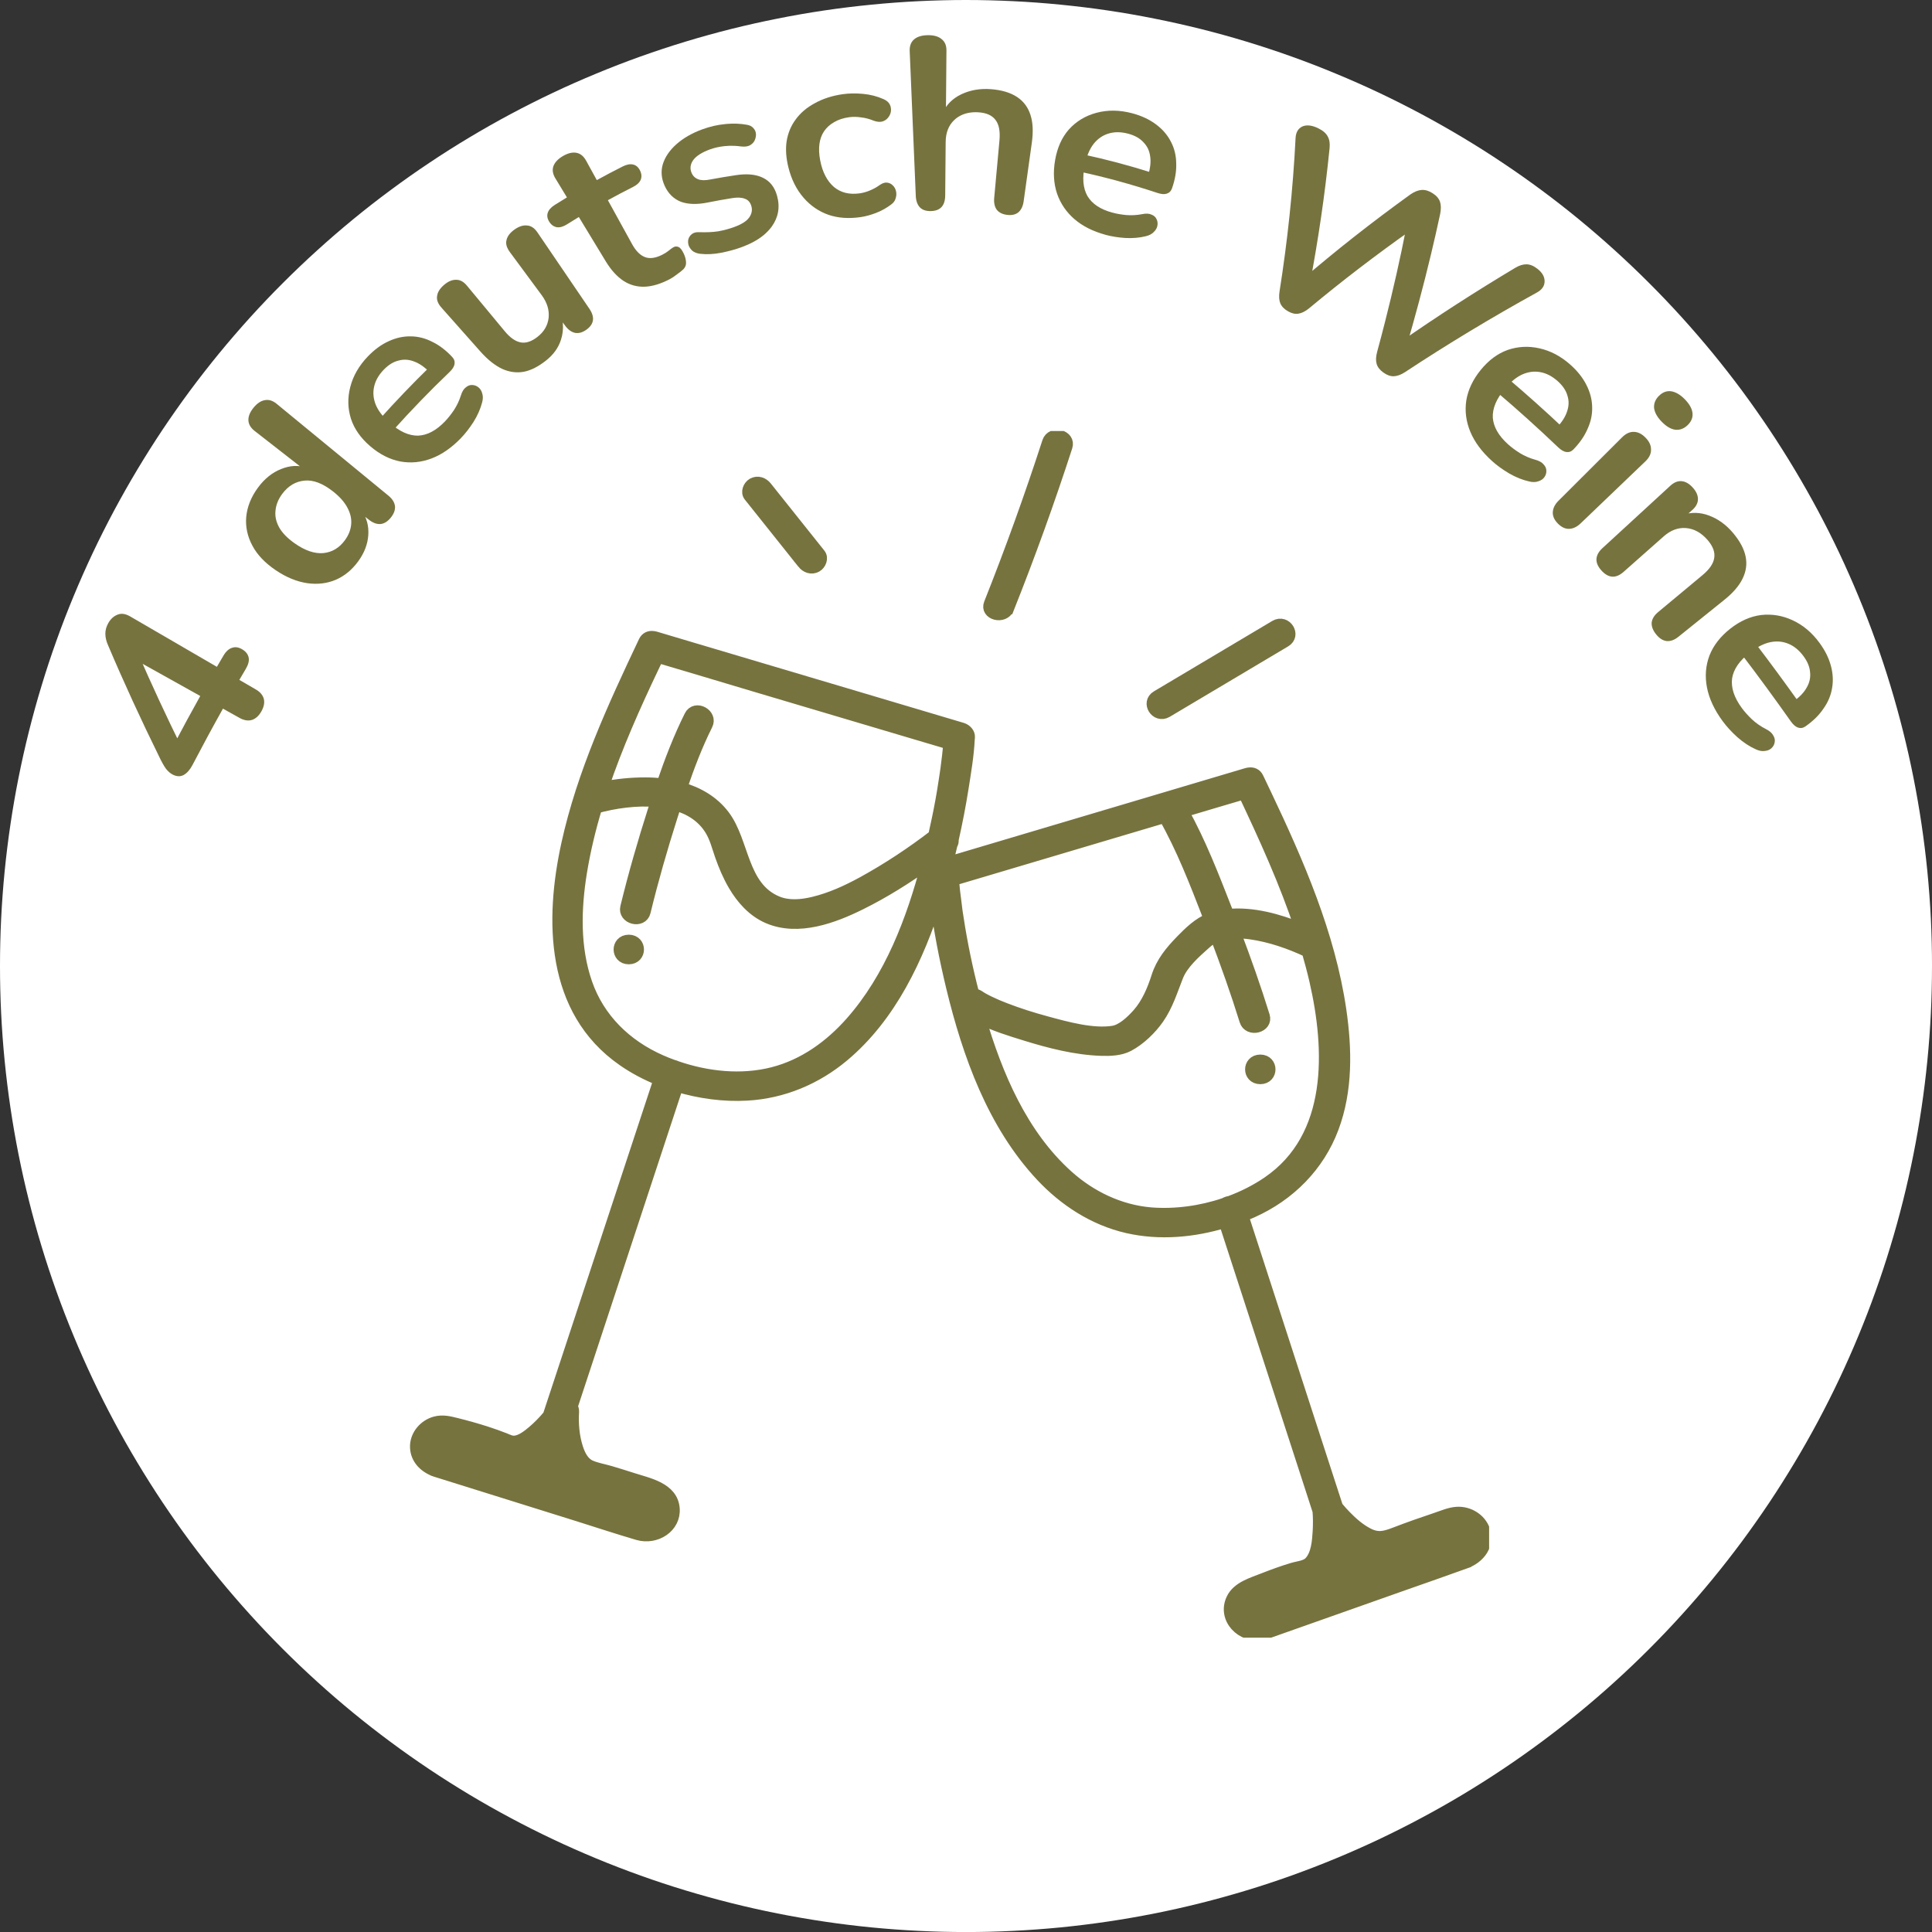<?xml version="1.0" encoding="UTF-8" standalone="no"?> <svg xmlns:inkscape="http://www.inkscape.org/namespaces/inkscape" xmlns:sodipodi="http://sodipodi.sourceforge.net/DTD/sodipodi-0.dtd" xmlns="http://www.w3.org/2000/svg" xmlns:svg="http://www.w3.org/2000/svg" width="316.672" zoomAndPan="magnify" viewBox="0 0 237.504 237.508" height="316.677" preserveAspectRatio="xMidYMid" version="1.0" id="svg16600"><rect x="0" y="0" width="237.504" height="237.508" fill="#333333" stroke="none"/><defs id="defs16590"><clipPath id="239ce9baf5"><path d="M 32,0.141 H 184 V 178 H 32 Z m 0,0" clip-rule="nonzero" id="path16587"></path></clipPath></defs><path fill="#ffffff" d="m 237.504,118.754 c 0,1.945 -0.047,3.887 -0.141,5.828 -0.098,1.941 -0.238,3.879 -0.43,5.812 -0.191,1.934 -0.43,3.863 -0.715,5.785 -0.285,1.922 -0.617,3.836 -0.996,5.742 -0.379,1.906 -0.805,3.801 -1.277,5.688 -0.473,1.887 -0.988,3.758 -1.555,5.617 -0.562,1.859 -1.172,3.703 -1.828,5.535 -0.652,1.828 -1.352,3.641 -2.098,5.438 -0.742,1.797 -1.531,3.57 -2.359,5.328 -0.832,1.758 -1.707,3.492 -2.621,5.207 -0.918,1.715 -1.875,3.406 -2.875,5.07 -1,1.668 -2.039,3.309 -3.117,4.926 -1.082,1.617 -2.199,3.203 -3.355,4.766 -1.16,1.562 -2.355,3.094 -3.586,4.594 -1.234,1.504 -2.504,2.973 -3.809,4.414 -1.305,1.441 -2.645,2.848 -4.02,4.223 -1.375,1.375 -2.781,2.715 -4.223,4.02 -1.438,1.305 -2.91,2.574 -4.41,3.805 -1.504,1.234 -3.035,2.43 -4.598,3.586 -1.559,1.16 -3.148,2.277 -4.766,3.359 -1.613,1.078 -3.258,2.117 -4.922,3.117 -1.668,1 -3.359,1.957 -5.074,2.871 -1.711,0.918 -3.449,1.789 -5.203,2.621 -1.758,0.832 -3.535,1.617 -5.332,2.363 -1.793,0.742 -3.605,1.441 -5.438,2.098 -1.828,0.656 -3.672,1.266 -5.535,1.828 -1.859,0.562 -3.73,1.082 -5.617,1.555 -1.883,0.473 -3.781,0.898 -5.688,1.277 -1.906,0.379 -3.82,0.711 -5.742,0.996 -1.922,0.285 -3.852,0.523 -5.785,0.715 -1.934,0.188 -3.871,0.332 -5.812,0.426 -1.941,0.098 -3.883,0.145 -5.824,0.145 -1.945,0 -3.887,-0.047 -5.828,-0.145 -1.941,-0.094 -3.879,-0.238 -5.812,-0.426 -1.934,-0.191 -3.863,-0.43 -5.785,-0.715 -1.922,-0.285 -3.836,-0.617 -5.742,-0.996 -1.906,-0.379 -3.805,-0.805 -5.688,-1.277 -1.887,-0.473 -3.758,-0.992 -5.617,-1.555 -1.859,-0.562 -3.707,-1.172 -5.535,-1.828 -1.832,-0.656 -3.645,-1.355 -5.438,-2.098 -1.797,-0.746 -3.574,-1.531 -5.332,-2.363 -1.754,-0.832 -3.492,-1.703 -5.203,-2.621 -1.715,-0.914 -3.406,-1.871 -5.074,-2.871 -1.664,-1 -3.309,-2.039 -4.922,-3.117 -1.617,-1.082 -3.207,-2.199 -4.766,-3.359 -1.562,-1.156 -3.094,-2.352 -4.598,-3.586 -1.5,-1.23 -2.973,-2.5 -4.41,-3.805 -1.441,-1.305 -2.848,-2.645 -4.223,-4.02 -1.375,-1.375 -2.715,-2.781 -4.02,-4.223 -1.305,-1.441 -2.574,-2.91 -3.809,-4.414 -1.23,-1.5 -2.426,-3.031 -3.586,-4.594 -1.156,-1.562 -2.273,-3.148 -3.355,-4.766 -1.078,-1.617 -2.117,-3.258 -3.117,-4.926 -1,-1.664 -1.957,-3.355 -2.875,-5.07 -0.914,-1.715 -1.789,-3.449 -2.621,-5.207 C 10.57,167.77 9.781,165.996 9.039,164.199 8.293,162.402 7.594,160.59 6.941,158.762 6.285,156.93 5.676,155.086 5.113,153.227 4.547,151.367 4.031,149.496 3.559,147.609 3.086,145.723 2.66,143.828 2.281,141.922 1.902,140.016 1.57,138.102 1.285,136.18 1,134.258 0.762,132.328 0.57,130.395 0.379,128.461 0.238,126.523 0.141,124.582 0.047,122.641 0,120.699 0,118.754 c 0,-1.941 0.047,-3.887 0.141,-5.824 0.098,-1.941 0.238,-3.879 0.43,-5.816 0.191,-1.934 0.43,-3.859 0.715,-5.785 0.285,-1.922 0.617,-3.836 0.996,-5.742 0.379,-1.906 0.805,-3.801 1.277,-5.688 0.473,-1.883 0.988,-3.758 1.555,-5.617 0.562,-1.859 1.172,-3.703 1.828,-5.535 0.652,-1.828 1.352,-3.641 2.098,-5.438 0.742,-1.793 1.531,-3.57 2.359,-5.328 0.832,-1.758 1.707,-3.492 2.621,-5.207 0.918,-1.711 1.875,-3.402 2.875,-5.07 1,-1.668 2.039,-3.309 3.117,-4.926 1.082,-1.613 2.199,-3.203 3.355,-4.766 1.16,-1.559 2.355,-3.09 3.586,-4.594 1.234,-1.5 2.504,-2.973 3.809,-4.414 1.305,-1.438 2.645,-2.848 4.02,-4.219 1.375,-1.375 2.781,-2.715 4.223,-4.02 1.438,-1.305 2.91,-2.574 4.41,-3.809 1.504,-1.234 3.035,-2.43 4.598,-3.586 1.559,-1.156 3.148,-2.277 4.766,-3.355 1.613,-1.082 3.258,-2.121 4.922,-3.117 1.668,-1 3.359,-1.957 5.074,-2.875 1.711,-0.914 3.449,-1.789 5.203,-2.621 1.758,-0.832 3.535,-1.617 5.332,-2.359 1.793,-0.746 3.605,-1.445 5.438,-2.102 1.828,-0.652 3.676,-1.262 5.535,-1.828 1.859,-0.562 3.73,-1.082 5.617,-1.555 1.883,-0.469 3.781,-0.895 5.688,-1.273 1.906,-0.383 3.82,-0.715 5.742,-1 1.922,-0.285 3.852,-0.52 5.785,-0.711 1.934,-0.191 3.871,-0.336 5.812,-0.43 C 114.867,0.051 116.809,0 118.754,0 c 1.941,0 3.883,0.051 5.824,0.145 1.941,0.094 3.879,0.238 5.812,0.43 1.934,0.191 3.863,0.426 5.785,0.711 1.922,0.285 3.836,0.617 5.742,1 1.906,0.379 3.805,0.805 5.688,1.273 1.887,0.473 3.758,0.992 5.617,1.555 1.863,0.566 3.707,1.176 5.535,1.828 1.832,0.656 3.645,1.355 5.438,2.102 1.797,0.742 3.574,1.527 5.332,2.359 1.754,0.832 3.492,1.707 5.203,2.621 1.715,0.918 3.406,1.875 5.074,2.875 1.664,0.996 3.309,2.035 4.922,3.117 1.617,1.078 3.207,2.199 4.766,3.355 1.562,1.156 3.094,2.352 4.598,3.586 1.5,1.234 2.973,2.504 4.41,3.809 1.441,1.305 2.848,2.645 4.223,4.02 1.375,1.371 2.715,2.781 4.02,4.219 1.305,1.441 2.574,2.914 3.809,4.414 1.23,1.504 2.426,3.035 3.586,4.594 1.156,1.562 2.273,3.152 3.355,4.766 1.078,1.617 2.117,3.258 3.117,4.926 1,1.668 1.957,3.359 2.875,5.07 0.914,1.715 1.789,3.449 2.621,5.207 0.828,1.758 1.617,3.535 2.359,5.328 0.746,1.797 1.445,3.609 2.098,5.438 0.656,1.832 1.266,3.676 1.828,5.535 0.566,1.859 1.082,3.734 1.555,5.617 0.473,1.887 0.898,3.781 1.277,5.688 0.379,1.906 0.711,3.82 0.996,5.742 0.285,1.926 0.523,3.852 0.715,5.785 0.191,1.938 0.332,3.875 0.43,5.816 0.094,1.938 0.141,3.883 0.141,5.824 z m 0,0" fill-opacity="1" fill-rule="nonzero" id="path13368" style="fill:#ffffff;fill-opacity:1"></path><g clip-path="url(#239ce9baf5)" id="g16598" transform="matrix(0.873,0,0,0.834,22.427,52.867)" style="fill:#76733f;fill-opacity:1;stroke:#76733f;stroke-opacity:1"><path fill="#8c894b" d="m 62.852,77.871 c -1.676,0 -1.676,-2.609 0,-2.609 1.68,0 1.68,2.609 0,2.609 z M 180.609,166.965 c -2.852,1.078 -5.723,2.121 -8.586,3.176 -6.523,2.418 -13.059,4.828 -19.582,7.246 -0.121,0.043 -0.234,0.07 -0.34,0.078 -2.895,0.602 -5.523,-2.281 -4.254,-5.141 0.785,-1.758 2.844,-2.332 4.48,-3.012 1.305,-0.539 2.637,-1.043 3.984,-1.469 0.809,-0.262 1.898,-0.312 2.496,-0.977 1.02,-1.137 1.141,-3.105 1.227,-4.551 0.055,-0.988 0.055,-1.992 -0.023,-2.98 -0.375,-1.203 -0.75,-2.402 -1.113,-3.602 -2.566,-8.266 -5.133,-16.531 -7.691,-24.805 -1.473,-4.73 -2.941,-9.473 -4.41,-14.207 -4.41,1.418 -9.188,1.871 -13.695,0.793 -4.738,-1.133 -8.871,-3.977 -12.09,-7.578 -6.812,-7.613 -10.301,-17.91 -12.574,-27.707 -0.98,-4.254 -1.809,-8.598 -2.312,-12.965 -2.574,8.484 -6.43,17.148 -13.109,22.996 -3.801,3.332 -8.457,5.41 -13.527,5.707 -3.23,0.191 -6.629,-0.281 -9.832,-1.297 -0.512,1.617 -1.02,3.234 -1.531,4.863 -2.879,9.141 -5.75,18.277 -8.629,27.422 -1.574,5 -3.148,10.012 -4.727,15.016 0.133,0.191 0.219,0.426 0.203,0.719 -0.105,1.777 0.043,3.637 0.562,5.336 0.316,1.016 0.82,2.164 1.828,2.652 0.871,0.418 1.941,0.59 2.863,0.879 1.008,0.312 2.02,0.645 3.02,0.98 2.34,0.793 5.68,1.418 5.898,4.438 0.199,2.723 -2.5,4.543 -4.996,3.777 -2.809,-0.863 -5.594,-1.828 -8.395,-2.75 -6.734,-2.199 -13.477,-4.41 -20.207,-6.613 -0.113,-0.031 -0.211,-0.086 -0.305,-0.137 -1.41,-0.672 -2.375,-1.922 -2.316,-3.574 0.062,-1.566 1.203,-2.984 2.699,-3.41 1.023,-0.297 2,-0.027 2.992,0.234 1.418,0.371 2.816,0.781 4.199,1.25 0.844,0.289 1.68,0.594 2.5,0.934 0.496,0.207 0.938,0.469 1.496,0.418 0.945,-0.098 1.871,-0.863 2.555,-1.465 0.828,-0.73 1.578,-1.539 2.254,-2.391 0.637,-2.027 1.281,-4.047 1.914,-6.074 2.879,-9.141 5.75,-18.277 8.633,-27.418 1.676,-5.336 3.355,-10.668 5.035,-15.992 -1.836,-0.773 -3.566,-1.73 -5.117,-2.863 -10.141,-7.383 -10.203,-20.738 -7.855,-31.906 2.195,-10.426 6.5,-20.176 10.867,-29.832 0.254,-0.559 0.715,-0.73 1.164,-0.66 0.098,0.008 0.203,0.023 0.316,0.059 1.773,0.559 3.559,1.105 5.332,1.664 7.734,2.406 15.469,4.816 23.211,7.219 4.879,1.523 9.762,3.035 14.641,4.559 0.523,0.164 1,0.68 0.957,1.262 -0.008,0.113 -0.019,0.219 -0.027,0.332 -0.113,2.398 -0.512,4.816 -0.867,7.184 -0.383,2.559 -0.863,5.098 -1.402,7.621 0.035,0.234 -0.008,0.48 -0.156,0.703 -0.199,0.914 -0.418,1.828 -0.645,2.734 1.48,-0.461 2.957,-0.922 4.438,-1.383 7.734,-2.41 15.469,-4.82 23.211,-7.223 4.879,-1.523 9.762,-3.035 14.641,-4.559 0.113,-0.035 0.219,-0.051 0.312,-0.059 0.453,-0.07 0.906,0.102 1.156,0.66 0.359,0.793 0.723,1.582 1.082,2.375 4.609,10.145 8.992,20.695 10.551,31.805 0.809,5.77 0.93,11.875 -1.07,17.434 -1.992,5.543 -6.047,9.883 -11.379,12.371 -0.434,0.199 -0.871,0.391 -1.312,0.574 0.469,1.504 0.93,3 1.398,4.508 2.566,8.262 5.133,16.527 7.691,24.801 1.402,4.516 2.801,9.031 4.203,13.547 0.184,0.234 -0.09,-0.105 0.164,0.215 0.32,0.402 0.652,0.785 1,1.16 0.93,1 1.949,1.949 3.16,2.609 1.461,0.801 2.461,0.504 3.941,-0.086 1.902,-0.766 3.836,-1.48 5.785,-2.16 0.902,-0.312 1.887,-0.773 2.852,-0.836 1.66,-0.121 3.27,0.949 3.801,2.531 0.707,2.184 -0.633,4.082 -2.637,4.84 z M 145.258,54.859 c -1.473,0.461 -2.941,0.914 -4.414,1.375 2.43,4.586 4.254,9.535 6.066,14.383 0.102,0.285 0.207,0.562 0.312,0.852 3.438,-0.355 7.07,0.695 10.301,2.078 -2.16,-6.848 -5.039,-13.449 -7.996,-20.008 -1.426,0.434 -2.852,0.879 -4.27,1.32 z M 66.918,33.426 c -0.211,0.461 -0.418,0.922 -0.629,1.383 -2.652,5.828 -5.191,11.789 -7.16,17.914 2.004,-0.438 4.082,-0.652 6.09,-0.645 0.801,0 1.602,0.051 2.402,0.156 1.121,-3.438 2.367,-6.848 3.922,-10.109 0.723,-1.516 2.977,-0.191 2.254,1.312 -1.434,3.004 -2.574,6.152 -3.609,9.328 2.355,0.695 4.496,1.973 6.012,4.07 2.816,3.898 2.453,10.508 7.488,12.719 1.629,0.715 3.473,0.539 5.16,0.121 2.488,-0.625 4.801,-1.738 7.02,-3.008 3.5,-2.012 6.91,-4.379 10.023,-6.883 0.363,-1.707 0.715,-3.418 1.008,-5.133 0.156,-0.887 0.297,-1.773 0.426,-2.672 0.062,-0.398 0.125,-0.809 0.176,-1.207 0.078,-0.586 0.051,-0.367 0.121,-0.879 0.156,-1.219 0.297,-2.445 0.402,-3.672 -1.43,-0.445 -2.863,-0.887 -4.289,-1.332 C 96,42.48 88.266,40.07 80.523,37.672 75.98,36.242 71.449,34.836 66.918,33.426 Z m 38.023,30.371 c -3.008,2.25 -6.176,4.34 -9.5,6.062 -3.793,1.965 -8.715,3.906 -12.918,2.027 -2.121,-0.949 -3.688,-2.812 -4.801,-4.805 -0.777,-1.383 -1.367,-2.859 -1.871,-4.355 -0.438,-1.305 -0.73,-2.637 -1.445,-3.836 -1.148,-1.941 -2.949,-3.09 -5.012,-3.699 -0.191,0.617 -0.383,1.227 -0.566,1.844 -1.406,4.621 -2.688,9.293 -3.781,14 -0.383,1.633 -2.898,0.938 -2.516,-0.699 1.121,-4.816 2.438,-9.594 3.879,-14.316 0.141,-0.445 0.27,-0.891 0.41,-1.324 -2.922,-0.285 -6.055,0.211 -8.594,0.941 -0.906,3.141 -1.637,6.324 -2.141,9.551 -0.836,5.395 -0.984,11.125 0.758,16.363 1.73,5.211 5.523,9.125 10.473,11.406 0.574,0.27 1.164,0.512 1.766,0.738 0.156,0.027 0.312,0.086 0.453,0.164 4.332,1.566 9.188,2.105 13.633,0.914 4.418,-1.184 8.09,-3.992 11.012,-7.438 5.586,-6.602 8.664,-15.18 10.762,-23.539 z m 4.195,8.227 c 0.555,3.75 1.293,7.465 2.207,11.145 0.262,0.012 0.531,0.105 0.785,0.297 -0.234,-0.184 0.184,0.121 0.227,0.148 0.121,0.078 0.234,0.148 0.355,0.219 0.277,0.164 0.566,0.312 0.852,0.461 0.73,0.371 1.48,0.703 2.246,1.008 1.895,0.766 3.836,1.41 5.801,1.965 2.879,0.82 6.57,1.891 9.449,1.418 1.277,-0.207 2.582,-1.469 3.559,-2.617 1.297,-1.531 2.121,-3.586 2.695,-5.48 0.652,-2.148 1.914,-3.742 3.418,-5.359 1.141,-1.227 2.395,-2.496 3.953,-3.168 -0.062,-0.156 -0.113,-0.305 -0.168,-0.461 -1.824,-4.922 -3.672,-9.941 -6.184,-14.578 -5.422,1.688 -10.848,3.375 -16.27,5.062 -4.531,1.41 -9.066,2.816 -13.59,4.227 0.062,0.566 0.098,1.133 0.156,1.688 0.07,0.629 0.148,1.254 0.227,1.879 0.062,0.629 0.148,1.262 0.281,2.148 z m 37.648,42.012 c 0.203,-0.141 0.445,-0.234 0.699,-0.262 1.93,-0.746 3.758,-1.711 5.391,-2.879 9.422,-6.715 8.902,-19.652 6.691,-29.734 -0.32,-1.453 -0.688,-2.879 -1.078,-4.309 -2.523,-1.242 -5.254,-2.234 -8.047,-2.652 -0.75,-0.113 -1.523,-0.172 -2.289,-0.156 1.473,4.07 2.863,8.18 4.09,12.328 0.477,1.617 -2.043,2.297 -2.516,0.695 -1.25,-4.219 -2.668,-8.387 -4.168,-12.527 -0.617,0.289 -1.129,0.703 -1.668,1.211 -1.391,1.293 -3.133,2.922 -3.82,4.73 -0.816,2.148 -1.426,4.316 -2.73,6.266 -1.027,1.531 -2.566,3.098 -4.184,3.992 -1.105,0.609 -2.508,0.668 -3.742,0.625 -3.629,-0.121 -7.281,-1.113 -10.719,-2.227 -2.129,-0.688 -4.445,-1.426 -6.473,-2.539 2.375,8.465 5.898,17.25 12.355,23.324 3.242,3.051 7.352,5.156 11.832,5.539 3.441,0.27 7.047,-0.242 10.375,-1.426 z m 4.996,-18.496 c 1.68,0 1.68,-2.609 0,-2.609 -1.68,0 -1.688,2.609 0,2.609 z M 87.445,19.629 c 0.43,0.555 1.125,0.852 1.785,0.469 C 89.777,19.777 90.125,18.879 89.699,18.312 87.176,15.008 84.656,11.703 82.141,8.395 81.715,7.84 81.02,7.543 80.355,7.926 79.809,8.25 79.461,9.145 79.887,9.711 c 2.523,3.305 5.039,6.609 7.559,9.918 z m 28.797,6.645 c 2.984,-7.855 5.727,-15.805 8.215,-23.836 0.492,-1.609 -2.02,-2.297 -2.516,-0.695 -2.488,8.027 -5.23,15.98 -8.211,23.836 -0.602,1.574 1.922,2.254 2.512,0.695 z m 22.332,15.242 c 5.559,-3.461 11.109,-6.918 16.668,-10.379 1.426,-0.887 0.113,-3.141 -1.312,-2.254 -5.559,3.465 -11.109,6.918 -16.668,10.379 -1.426,0.887 -0.113,3.148 1.312,2.254 z m 0,0" fill-opacity="1" fill-rule="nonzero" id="path16596" style="fill:#76733f;fill-opacity:1;stroke:#76733f;stroke-width:1.757;stroke-dasharray:none;stroke-opacity:1"></path></g><g aria-label="4 deutsche Weine" id="text20235" style="font-weight:600;font-size:30px;font-family:Nunito;-inkscape-font-specification:'Nunito, Semi-Bold';text-align:center;text-anchor:middle;fill:#76733f;stroke-width:1.5;stroke-linecap:round;stroke-linejoin:round;stroke-miterlimit:60.2" class="UnoptimicedTransforms" transform="translate(1.5,-1.5)"><path d="m 30.627,88.959 c -0.31,0.542 -0.691,0.889 -1.145,1.041 -0.472,0.142 -0.98,0.063 -1.523,-0.24 l -2.051,-1.145 c -1.28,2.286 -2.526,4.594 -3.74,6.917 -0.305,0.583 -0.664,0.995 -1.081,1.235 -0.407,0.222 -0.86,0.207 -1.359,-0.047 -0.285,-0.145 -0.558,-0.38 -0.819,-0.705 C 18.658,95.672 18.364,95.148 18.03,94.443 15.849,90.004 13.752,85.461 11.777,80.808 11.563,80.325 11.454,79.861 11.45,79.415 c -0.003,-0.446 0.119,-0.887 0.366,-1.323 0.293,-0.515 0.677,-0.861 1.148,-1.036 0.455,-0.185 0.968,-0.109 1.541,0.224 l 10.657,6.194 c 0.265,-0.455 0.531,-0.909 0.799,-1.363 0.317,-0.537 0.675,-0.861 1.07,-0.974 0.39,-0.142 0.808,-0.077 1.255,0.193 0.448,0.269 0.709,0.614 0.787,1.031 0.072,0.389 -0.05,0.846 -0.362,1.375 -0.264,0.447 -0.527,0.894 -0.788,1.343 l 2.032,1.181 c 0.538,0.313 0.866,0.709 0.984,1.186 0.101,0.467 -0.004,0.97 -0.314,1.513 z m -7.508,-1.9 -8.206,-4.579 c 0.157,-0.283 0.315,-0.566 0.474,-0.848 1.736,4.003 3.563,7.924 5.456,11.768 l -0.905,-0.474 c 1.035,-1.967 2.095,-3.924 3.181,-5.866 z" style="font-weight:bold;-inkscape-font-specification:'Nunito, Bold'" id="path22836"></path><path d="m 42.548,70.488 c -0.767,1.055 -1.685,1.815 -2.771,2.286 -1.073,0.453 -2.239,0.595 -3.502,0.418 -1.278,-0.188 -2.571,-0.712 -3.868,-1.588 -1.315,-0.887 -2.275,-1.885 -2.871,-3.007 -0.612,-1.132 -0.871,-2.315 -0.768,-3.543 0.116,-1.246 0.596,-2.454 1.441,-3.604 0.805,-1.096 1.759,-1.861 2.842,-2.289 1.098,-0.446 2.142,-0.497 3.129,-0.168 -0.074,0.095 -0.148,0.189 -0.222,0.284 l -6.151,-4.797 c -0.489,-0.381 -0.746,-0.815 -0.769,-1.302 -0.023,-0.487 0.183,-1.004 0.619,-1.545 0.436,-0.541 0.898,-0.853 1.38,-0.937 0.497,-0.102 0.984,0.046 1.463,0.439 l 13.751,11.299 c 0.478,0.393 0.746,0.824 0.805,1.29 0.044,0.454 -0.124,0.916 -0.501,1.391 -0.377,0.475 -0.79,0.742 -1.241,0.801 -0.467,0.046 -0.946,-0.119 -1.435,-0.501 l -1.845,-1.44 c 0.307,0.094 0.613,0.189 0.919,0.284 0.627,0.886 0.897,1.892 0.822,3.016 -0.075,1.125 -0.483,2.189 -1.226,3.211 z m -1.659,-2.564 c 0.455,-0.617 0.715,-1.262 0.779,-1.944 0.065,-0.681 -0.083,-1.36 -0.444,-2.037 -0.364,-0.706 -0.962,-1.388 -1.797,-2.04 -1.262,-0.985 -2.422,-1.43 -3.494,-1.32 -1.085,0.098 -2.004,0.642 -2.737,1.628 -0.484,0.651 -0.76,1.334 -0.827,2.042 -0.083,0.696 0.069,1.396 0.456,2.097 0.383,0.672 1.01,1.313 1.878,1.927 1.292,0.915 2.484,1.314 3.563,1.214 1.065,-0.112 1.934,-0.633 2.623,-1.566 z" style="font-weight:bold;-inkscape-font-specification:'Nunito, Bold'" id="path22838"></path><path d="m 55.171,55.35 c -1.148,1.187 -2.339,2.021 -3.607,2.503 -1.267,0.481 -2.547,0.612 -3.85,0.378 -1.288,-0.249 -2.53,-0.87 -3.71,-1.884 -1.151,-0.989 -1.943,-2.103 -2.358,-3.359 -0.4,-1.272 -0.433,-2.578 -0.088,-3.909 0.345,-1.36 1.07,-2.625 2.168,-3.767 0.804,-0.836 1.655,-1.457 2.54,-1.86 0.901,-0.419 1.806,-0.619 2.707,-0.602 0.918,0.002 1.808,0.228 2.672,0.673 0.866,0.416 1.682,1.043 2.456,1.873 0.244,0.262 0.334,0.559 0.272,0.891 -0.061,0.303 -0.266,0.619 -0.614,0.951 -2.428,2.32 -4.766,4.744 -7.019,7.257 l -1.602,-1.439 c 2.004,-2.232 4.075,-4.397 6.216,-6.485 -0.018,0.226 -0.035,0.451 -0.051,0.677 -0.642,-0.654 -1.285,-1.096 -1.934,-1.322 -0.634,-0.241 -1.264,-0.274 -1.891,-0.096 -0.624,0.149 -1.23,0.523 -1.808,1.123 -0.638,0.663 -1.035,1.375 -1.189,2.125 -0.154,0.721 -0.081,1.452 0.217,2.191 0.298,0.71 0.811,1.389 1.536,2.045 l 0.155,0.14 c 1.211,1.097 2.389,1.623 3.517,1.6 1.131,-0.051 2.208,-0.629 3.27,-1.725 0.368,-0.38 0.738,-0.842 1.113,-1.388 0.376,-0.574 0.664,-1.18 0.867,-1.821 0.141,-0.47 0.346,-0.805 0.611,-1.002 0.251,-0.212 0.512,-0.308 0.782,-0.288 0.285,0.005 0.544,0.104 0.778,0.294 0.22,0.176 0.373,0.428 0.459,0.756 0.102,0.314 0.096,0.674 -0.014,1.081 -0.206,0.8 -0.558,1.596 -1.053,2.395 -0.496,0.772 -1.01,1.435 -1.55,1.993 z" style="font-weight:bold;-inkscape-font-specification:'Nunito, Bold'" id="path22840"></path><path d="m 65.635,45.81 c -0.938,0.747 -1.841,1.212 -2.73,1.39 -0.901,0.162 -1.798,0.044 -2.693,-0.363 -0.879,-0.42 -1.768,-1.125 -2.653,-2.122 l -4.798,-5.407 c -0.423,-0.477 -0.602,-0.944 -0.531,-1.405 0.057,-0.475 0.339,-0.935 0.849,-1.373 0.509,-0.438 1.006,-0.649 1.485,-0.634 0.483,-0.015 0.927,0.226 1.334,0.717 l 4.659,5.615 c 0.661,0.797 1.319,1.25 1.965,1.366 0.648,0.116 1.329,-0.116 2.06,-0.689 0.794,-0.622 1.246,-1.389 1.36,-2.322 0.102,-0.947 -0.176,-1.884 -0.853,-2.801 l -3.922,-5.308 c -0.065,-0.088 -0.124,-0.176 -0.174,-0.263 -0.245,-0.418 -0.323,-0.815 -0.229,-1.191 0.101,-0.471 0.428,-0.907 0.981,-1.3 0.553,-0.393 1.073,-0.558 1.551,-0.499 0.486,0.03 0.907,0.312 1.268,0.842 l 6.382,9.381 c 0.722,1.061 0.583,1.92 -0.382,2.601 -0.461,0.325 -0.909,0.452 -1.351,0.378 -0.453,-0.09 -0.866,-0.383 -1.234,-0.882 l -1.353,-1.835 c 0.293,0.157 0.585,0.315 0.876,0.474 0.099,0.375 0.162,0.742 0.191,1.1 0.054,0.711 -0.029,1.389 -0.249,2.035 -0.315,0.961 -0.915,1.783 -1.807,2.494 z" style="font-weight:bold;-inkscape-font-specification:'Nunito, Bold'" id="path22842"></path><path d="m 80.84,35.815 c -1.104,0.576 -2.122,0.891 -3.082,0.931 -0.942,0.031 -1.806,-0.201 -2.595,-0.708 -0.798,-0.524 -1.533,-1.32 -2.187,-2.396 l -3.318,-5.465 c -0.489,0.297 -0.975,0.598 -1.459,0.903 -0.446,0.281 -0.853,0.401 -1.224,0.355 -0.382,-0.062 -0.695,-0.276 -0.935,-0.645 -0.252,-0.385 -0.322,-0.758 -0.207,-1.119 0.115,-0.361 0.402,-0.688 0.861,-0.978 0.497,-0.313 0.997,-0.623 1.5,-0.928 L 66.776,23.43 c -0.322,-0.53 -0.407,-1.029 -0.248,-1.498 0.178,-0.48 0.575,-0.902 1.19,-1.258 0.615,-0.355 1.17,-0.483 1.655,-0.387 0.486,0.096 0.876,0.418 1.176,0.961 l 1.317,2.392 c 1.051,-0.578 2.114,-1.138 3.186,-1.678 0.486,-0.244 0.916,-0.322 1.285,-0.234 0.369,0.087 0.652,0.34 0.852,0.754 0.191,0.396 0.212,0.774 0.068,1.133 -0.153,0.342 -0.465,0.628 -0.936,0.865 -1.041,0.524 -2.073,1.068 -3.094,1.63 l 2.982,5.414 c 0.463,0.841 0.999,1.368 1.597,1.589 0.6,0.221 1.306,0.112 2.137,-0.313 0.301,-0.154 0.553,-0.315 0.757,-0.484 0.204,-0.169 0.392,-0.306 0.562,-0.411 0.206,-0.123 0.42,-0.137 0.64,-0.044 0.212,0.076 0.429,0.349 0.652,0.818 0.172,0.361 0.264,0.716 0.28,1.062 0.025,0.321 -0.083,0.606 -0.323,0.857 -0.189,0.182 -0.45,0.388 -0.782,0.624 -0.323,0.253 -0.619,0.451 -0.891,0.593 z" style="font-weight:bold;-inkscape-font-specification:'Nunito, Bold'" id="path22844"></path><path d="m 89.668,31.884 c -0.762,0.281 -1.595,0.508 -2.508,0.688 -0.913,0.18 -1.789,0.223 -2.638,0.123 -0.364,-0.056 -0.662,-0.172 -0.894,-0.351 -0.223,-0.206 -0.381,-0.43 -0.472,-0.674 -0.081,-0.271 -0.092,-0.53 -0.03,-0.778 0.08,-0.256 0.226,-0.465 0.438,-0.626 0.231,-0.169 0.525,-0.244 0.881,-0.224 0.882,0.032 1.666,-0.002 2.365,-0.109 0.691,-0.126 1.345,-0.302 1.969,-0.533 0.881,-0.325 1.483,-0.7 1.809,-1.147 0.337,-0.472 0.428,-0.963 0.26,-1.477 -0.143,-0.437 -0.405,-0.72 -0.789,-0.845 -0.371,-0.15 -0.877,-0.18 -1.514,-0.082 -1.027,0.163 -2.054,0.347 -3.081,0.553 -1.276,0.251 -2.354,0.229 -3.254,-0.095 -0.888,-0.351 -1.561,-0.998 -2,-1.962 -0.398,-0.873 -0.485,-1.746 -0.241,-2.62 0.265,-0.882 0.813,-1.711 1.653,-2.467 0.84,-0.756 1.919,-1.386 3.227,-1.862 0.944,-0.344 1.863,-0.554 2.748,-0.635 0.098,-0.012 0.196,-0.022 0.295,-0.03 0,0 0,0 0,0 0.803,-0.069 1.605,-0.035 2.4,0.103 0.37,0.058 0.644,0.198 0.823,0.417 0.201,0.213 0.306,0.464 0.319,0.751 0.007,0.268 -0.055,0.535 -0.183,0.802 -0.134,0.247 -0.339,0.443 -0.615,0.588 -0.261,0.12 -0.592,0.158 -0.995,0.117 -0.298,-0.041 -0.59,-0.068 -0.874,-0.08 -0.425,-0.018 -0.833,-0.005 -1.224,0.039 -0.631,0.067 -1.219,0.2 -1.76,0.396 -1.02,0.371 -1.712,0.824 -2.078,1.334 -0.346,0.502 -0.408,1.014 -0.197,1.532 0.158,0.389 0.429,0.656 0.811,0.805 0.382,0.149 0.877,0.157 1.488,0.031 1.06,-0.2 2.121,-0.378 3.181,-0.534 0.32,-0.049 0.625,-0.079 0.917,-0.092 0,0 0,0 0,0 0.963,-0.043 1.769,0.105 2.41,0.429 0.856,0.416 1.418,1.155 1.708,2.195 0.392,1.406 0.155,2.66 -0.643,3.78 -0.293,0.401 -0.641,0.765 -1.046,1.096 -0.711,0.576 -1.594,1.05 -2.665,1.445 z" style="font-weight:bold;-inkscape-font-specification:'Nunito, Bold'" id="path22846"></path><path d="m 104.262,28.194 c -1.433,0.203 -2.719,0.116 -3.903,-0.282 -1.187,-0.418 -2.211,-1.11 -3.071,-2.1 -0.859,-0.988 -1.498,-2.233 -1.871,-3.746 -0.283,-1.146 -0.362,-2.207 -0.218,-3.189 0.161,-1.005 0.528,-1.903 1.112,-2.686 0.579,-0.802 1.365,-1.475 2.353,-2.004 0.985,-0.548 2.143,-0.925 3.456,-1.111 0.747,-0.106 1.565,-0.121 2.446,-0.039 0.904,0.079 1.76,0.299 2.559,0.653 0.376,0.169 0.63,0.391 0.762,0.662 0.132,0.271 0.175,0.559 0.131,0.863 -0.046,0.284 -0.17,0.544 -0.371,0.781 -0.181,0.215 -0.421,0.365 -0.72,0.452 -0.301,0.067 -0.643,0.028 -1.031,-0.113 -0.505,-0.21 -1.018,-0.345 -1.536,-0.404 -0.52,-0.079 -1.011,-0.086 -1.471,-0.023 -0.722,0.099 -1.34,0.305 -1.848,0.609 -0.511,0.285 -0.926,0.661 -1.241,1.123 -0.298,0.439 -0.486,0.963 -0.567,1.568 -0.081,0.606 -0.047,1.281 0.098,2.028 0.28,1.452 0.859,2.533 1.693,3.255 0.854,0.702 1.891,0.951 3.15,0.778 0.407,-0.056 0.816,-0.169 1.23,-0.339 0.434,-0.173 0.862,-0.411 1.288,-0.716 0.316,-0.213 0.608,-0.3 0.869,-0.263 0.282,0.035 0.52,0.156 0.714,0.361 0.193,0.185 0.319,0.427 0.38,0.723 0.06,0.276 0.042,0.558 -0.052,0.846 -0.075,0.287 -0.248,0.531 -0.518,0.734 -0.594,0.452 -1.224,0.805 -1.897,1.062 -0.673,0.257 -1.312,0.431 -1.927,0.518 z" style="font-weight:bold;-inkscape-font-specification:'Nunito, Bold'" id="path22848"></path><path d="m 112.905,27.45 c -0.563,0.009 -0.998,-0.137 -1.312,-0.446 -0.314,-0.329 -0.488,-0.802 -0.514,-1.421 L 110.331,7.781 c -0.026,-0.619 0.148,-1.098 0.528,-1.431 0.38,-0.333 0.942,-0.512 1.68,-0.524 0.738,-0.013 1.307,0.146 1.698,0.467 0.416,0.321 0.618,0.793 0.612,1.413 l -0.067,7.769 c -0.154,-0.001 -0.308,-0.002 -0.462,-0.003 0.487,-1.059 1.259,-1.853 2.318,-2.361 0.039,-0.019 0.078,-0.037 0.117,-0.056 1.052,-0.486 2.241,-0.689 3.537,-0.594 1.343,0.098 2.426,0.427 3.233,0.959 0.807,0.531 1.358,1.278 1.657,2.224 0.302,0.929 0.349,2.063 0.161,3.411 l -1.003,7.187 c -0.086,0.614 -0.306,1.067 -0.653,1.363 -0.346,0.277 -0.798,0.379 -1.362,0.313 -0.565,-0.066 -0.99,-0.269 -1.281,-0.619 -0.27,-0.367 -0.38,-0.859 -0.324,-1.476 l 0.645,-7.047 c 0.104,-1.135 -0.054,-1.982 -0.492,-2.541 -0.414,-0.555 -1.122,-0.873 -2.115,-0.93 -0.794,-0.045 -1.493,0.076 -2.086,0.358 -0.313,0.148 -0.596,0.341 -0.849,0.577 -0.714,0.666 -1.06,1.574 -1.07,2.714 l -0.057,6.569 c -0.011,1.283 -0.616,1.907 -1.79,1.927 z" style="font-weight:bold;-inkscape-font-specification:'Nunito, Bold'" id="path22850"></path><path d="m 134.392,30.361 c -1.54,-0.426 -2.794,-1.049 -3.793,-1.909 -0.998,-0.859 -1.717,-1.899 -2.152,-3.142 -0.414,-1.237 -0.507,-2.626 -0.235,-4.16 0.265,-1.497 0.817,-2.749 1.696,-3.745 0.899,-0.99 2.026,-1.676 3.373,-2.035 1.373,-0.373 2.86,-0.358 4.418,0.059 1.141,0.305 2.11,0.762 2.898,1.355 0.81,0.599 1.421,1.31 1.835,2.119 0.435,0.816 0.653,1.715 0.662,2.691 0.036,0.965 -0.14,1.983 -0.517,3.06 -0.119,0.34 -0.34,0.559 -0.662,0.66 -0.296,0.089 -0.669,0.056 -1.123,-0.094 -3.171,-1.051 -6.394,-1.937 -9.647,-2.637 l 0.454,-2.112 c 2.918,0.627 5.809,1.4 8.66,2.304 -0.208,0.092 -0.415,0.184 -0.621,0.277 0.274,-0.879 0.361,-1.658 0.252,-2.341 -0.088,-0.676 -0.361,-1.25 -0.82,-1.718 -0.432,-0.481 -1.058,-0.836 -1.87,-1.055 -0.898,-0.242 -1.722,-0.243 -2.457,-0.01 -0.71,0.219 -1.314,0.644 -1.81,1.27 -0.471,0.612 -0.807,1.397 -1.018,2.355 l -0.045,0.205 c -0.354,1.6 -0.233,2.889 0.321,3.859 0.581,0.96 1.58,1.614 3.017,2.012 0.499,0.138 1.07,0.239 1.716,0.306 0.671,0.054 1.332,0.018 1.986,-0.109 0.476,-0.1 0.864,-0.078 1.158,0.062 0.301,0.121 0.505,0.307 0.611,0.555 0.126,0.254 0.158,0.53 0.097,0.827 -0.054,0.278 -0.206,0.532 -0.454,0.764 -0.229,0.239 -0.547,0.405 -0.952,0.501 -0.792,0.199 -1.642,0.271 -2.559,0.22 -0.892,-0.064 -1.696,-0.192 -2.42,-0.392 z" style="font-weight:bold;-inkscape-font-specification:'Nunito, Bold'" id="path22852"></path><path d="m 156.843,39.769 c -0.466,-0.265 -0.784,-0.591 -0.954,-0.983 -0.153,-0.382 -0.184,-0.866 -0.093,-1.454 0.979,-6.198 1.651,-12.494 1.972,-18.875 0.041,-0.688 0.311,-1.158 0.82,-1.404 0.529,-0.236 1.193,-0.165 1.98,0.222 0.574,0.282 0.961,0.622 1.159,1.013 0.208,0.374 0.281,0.849 0.221,1.426 -0.572,5.709 -1.403,11.345 -2.463,16.899 -0.357,-0.205 -0.714,-0.409 -1.072,-0.61 4.296,-3.701 8.798,-7.235 13.472,-10.602 0.483,-0.335 0.943,-0.519 1.378,-0.551 0.435,-0.032 0.891,0.104 1.362,0.409 0.472,0.305 0.772,0.658 0.901,1.055 0.129,0.397 0.135,0.893 0.017,1.488 -0.361,1.68 -0.741,3.352 -1.14,5.015 -0.931,3.877 -1.954,7.707 -3.066,11.492 -0.294,-0.213 -0.589,-0.424 -0.885,-0.635 4.647,-3.243 9.434,-6.33 14.35,-9.267 0.48,-0.285 0.937,-0.423 1.369,-0.415 0.432,0.008 0.885,0.198 1.355,0.572 0.579,0.459 0.864,0.972 0.856,1.53 -0.008,0.559 -0.313,1.005 -0.91,1.344 -5.584,3.081 -11.012,6.351 -16.266,9.819 -0.485,0.312 -0.935,0.477 -1.35,0.495 -0.415,0.018 -0.843,-0.132 -1.286,-0.449 -0.443,-0.317 -0.722,-0.673 -0.837,-1.071 -0.115,-0.398 -0.096,-0.884 0.057,-1.46 0.336,-1.236 0.662,-2.477 0.978,-3.723 0.985,-3.871 1.871,-7.791 2.645,-11.755 0.219,0.14 0.437,0.281 0.655,0.423 -4.374,3.088 -8.603,6.322 -12.66,9.7 -0.448,0.363 -0.876,0.576 -1.282,0.64 -0.39,0.074 -0.816,-0.022 -1.282,-0.288 z" style="font-weight:bold;-inkscape-font-specification:'Nunito, Bold'" id="path22854"></path><path d="m 181.925,58.18 c -1.253,-1.134 -2.141,-2.32 -2.67,-3.588 -0.528,-1.267 -0.698,-2.551 -0.501,-3.864 0.213,-1.298 0.802,-2.557 1.785,-3.763 0.959,-1.176 2.053,-1.996 3.299,-2.444 1.261,-0.434 2.566,-0.504 3.905,-0.201 1.369,0.302 2.652,0.981 3.827,2.033 0.861,0.77 1.509,1.592 1.945,2.458 0.452,0.881 0.688,1.775 0.71,2.677 0.038,0.917 -0.147,1.82 -0.551,2.707 -0.374,0.889 -0.961,1.739 -1.754,2.557 -0.25,0.258 -0.545,0.362 -0.882,0.314 -0.308,-0.048 -0.638,-0.241 -0.991,-0.577 -2.463,-2.351 -4.987,-4.629 -7.575,-6.825 l 1.394,-1.644 c 2.295,1.947 4.54,3.956 6.735,6.022 -0.228,-0.009 -0.455,-0.016 -0.682,-0.024 0.628,-0.671 1.043,-1.335 1.243,-1.995 0.215,-0.645 0.223,-1.278 0.021,-1.898 -0.173,-0.619 -0.569,-1.21 -1.188,-1.765 -0.685,-0.614 -1.409,-0.986 -2.165,-1.116 -0.726,-0.131 -1.456,-0.035 -2.186,0.285 -0.702,0.319 -1.367,0.852 -2.002,1.597 l -0.136,0.159 c -1.062,1.244 -1.554,2.44 -1.492,3.575 0.091,1.136 0.713,2.21 1.864,3.251 0.399,0.361 0.883,0.722 1.452,1.084 0.598,0.362 1.224,0.634 1.883,0.817 0.483,0.126 0.832,0.321 1.046,0.581 0.228,0.246 0.34,0.506 0.336,0.78 0.011,0.289 -0.072,0.555 -0.251,0.8 -0.165,0.23 -0.411,0.395 -0.738,0.495 -0.312,0.115 -0.678,0.123 -1.097,0.025 -0.824,-0.181 -1.652,-0.513 -2.489,-0.994 -0.809,-0.481 -1.506,-0.985 -2.095,-1.518 z" style="font-weight:bold;-inkscape-font-specification:'Nunito, Bold'" id="path22856"></path><path d="m 189.997,65.845 c -0.43,-0.441 -0.633,-0.903 -0.609,-1.391 0.024,-0.487 0.261,-0.958 0.714,-1.409 l 7.791,-7.772 c 0.467,-0.466 0.945,-0.694 1.436,-0.683 0.505,-0.002 0.992,0.234 1.457,0.709 0.465,0.476 0.691,0.968 0.677,1.472 0.016,0.507 -0.216,0.988 -0.693,1.444 l -7.953,7.616 c -0.462,0.443 -0.938,0.668 -1.426,0.68 -0.488,0.012 -0.952,-0.211 -1.396,-0.667 z m 12.785,-12.496 c -0.55,-0.562 -0.865,-1.12 -0.942,-1.679 -0.047,-0.557 0.146,-1.055 0.584,-1.494 0.452,-0.453 0.951,-0.647 1.499,-0.579 0.564,0.084 1.13,0.412 1.691,0.985 0.577,0.589 0.893,1.161 0.949,1.708 0.056,0.548 -0.15,1.043 -0.613,1.485 -0.449,0.428 -0.952,0.611 -1.508,0.552 -0.542,-0.073 -1.093,-0.399 -1.659,-0.977 z" style="font-weight:bold;-inkscape-font-specification:'Nunito, Bold'" id="path22858"></path><path d="m 195.354,71.616 c -0.414,-0.46 -0.614,-0.919 -0.601,-1.379 0.028,-0.474 0.27,-0.921 0.726,-1.341 l 8.355,-7.68 c 0.457,-0.42 0.922,-0.609 1.398,-0.564 0.475,0.045 0.93,0.306 1.361,0.783 0.431,0.477 0.644,0.956 0.64,1.434 -0.004,0.478 -0.239,0.921 -0.704,1.333 l -1.529,1.354 c 0.108,-0.256 0.216,-0.511 0.323,-0.768 1.113,-0.346 2.21,-0.316 3.285,0.095 1.105,0.414 2.086,1.124 2.93,2.123 0.844,0.999 1.361,1.968 1.553,2.897 0.192,0.929 0.067,1.84 -0.373,2.731 -0.424,0.879 -1.169,1.742 -2.232,2.597 l -5.669,4.56 c -0.484,0.389 -0.964,0.56 -1.438,0.515 -0.459,-0.058 -0.884,-0.328 -1.278,-0.811 -0.394,-0.482 -0.581,-0.96 -0.56,-1.437 0.05,-0.474 0.313,-0.91 0.79,-1.307 l 5.451,-4.54 c 0.878,-0.731 1.364,-1.446 1.455,-2.149 0.105,-0.685 -0.161,-1.407 -0.801,-2.156 -0.782,-0.916 -1.681,-1.413 -2.681,-1.491 -0.972,-0.075 -1.883,0.27 -2.738,1.027 l -4.927,4.359 c -0.961,0.85 -1.87,0.781 -2.738,-0.184 z" style="font-weight:bold;-inkscape-font-specification:'Nunito, Bold'" id="path22860"></path><path d="m 210.274,90.161 c -1.025,-1.398 -1.67,-2.775 -1.934,-4.151 -0.264,-1.375 -0.162,-2.686 0.312,-3.937 0.487,-1.234 1.341,-2.338 2.572,-3.302 1.2,-0.939 2.454,-1.498 3.772,-1.665 1.331,-0.149 2.621,0.063 3.865,0.641 1.273,0.583 2.38,1.511 3.309,2.776 0.68,0.926 1.144,1.859 1.395,2.791 0.263,0.951 0.315,1.872 0.158,2.76 -0.144,0.907 -0.502,1.756 -1.069,2.551 -0.539,0.801 -1.278,1.524 -2.213,2.176 -0.295,0.206 -0.605,0.251 -0.929,0.137 -0.295,-0.108 -0.584,-0.363 -0.868,-0.765 -1.982,-2.809 -4.014,-5.584 -6.098,-8.316 l 1.721,-1.312 c 1.84,2.412 3.638,4.857 5.396,7.328 -0.222,-0.054 -0.445,-0.107 -0.667,-0.16 0.75,-0.535 1.289,-1.105 1.617,-1.714 0.34,-0.591 0.475,-1.211 0.402,-1.859 -0.044,-0.642 -0.311,-1.301 -0.803,-1.971 -0.544,-0.741 -1.175,-1.255 -1.889,-1.541 -0.684,-0.28 -1.42,-0.34 -2.205,-0.182 -0.756,0.163 -1.524,0.543 -2.306,1.137 l -0.168,0.127 c -1.308,0.993 -2.044,2.063 -2.216,3.199 -0.144,1.143 0.255,2.343 1.19,3.62 0.324,0.443 0.733,0.902 1.227,1.38 0.522,0.483 1.091,0.882 1.709,1.198 0.454,0.224 0.763,0.486 0.926,0.787 0.179,0.289 0.242,0.569 0.187,0.84 -0.042,0.288 -0.175,0.535 -0.396,0.741 -0.205,0.195 -0.48,0.309 -0.823,0.342 -0.331,0.051 -0.695,-0.015 -1.093,-0.198 -0.784,-0.348 -1.545,-0.848 -2.286,-1.502 -0.713,-0.648 -1.31,-1.298 -1.791,-1.955 z" style="font-weight:bold;-inkscape-font-specification:'Nunito, Bold'" id="path22862"></path></g></svg> 